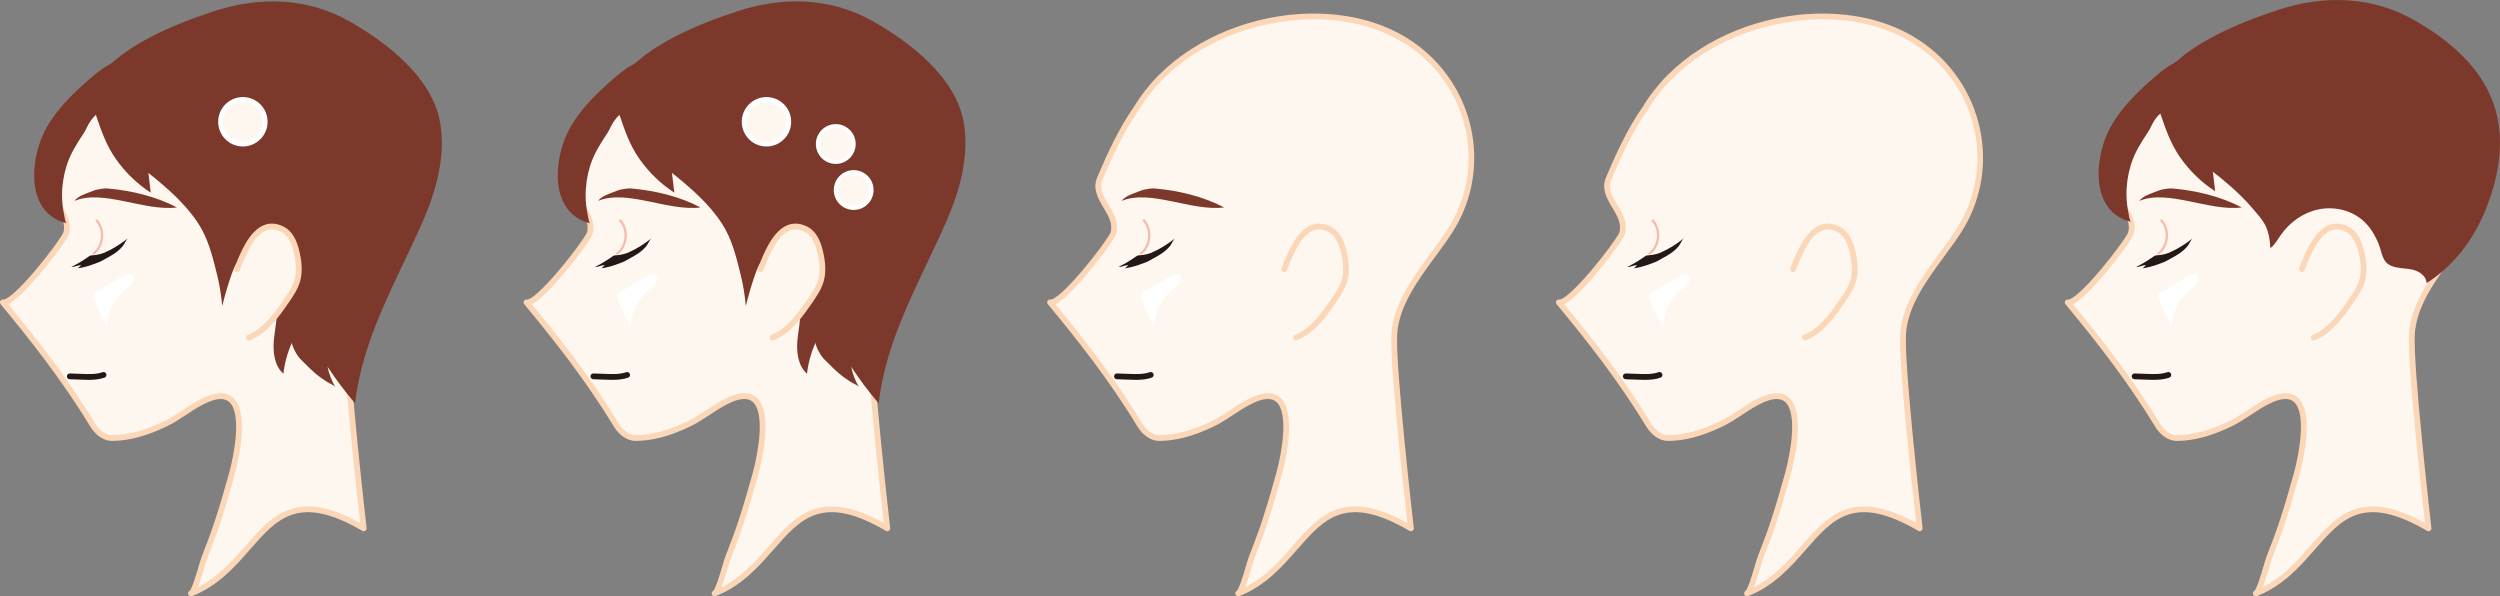 <?xml version="1.0" encoding="UTF-8"?>
<svg id="_レイヤー_2" data-name="レイヤー 2" xmlns="http://www.w3.org/2000/svg" viewBox="0 0 6893.65 1644.31">
  <rect x="0" y="0" width="6893.65" height="1644.31" fill="#808080" stroke="none"/>
  <defs>
    <style>
      .cls-1 {
        fill: #231815;
      }

      .cls-2 {
        fill: #fff;
      }

      .cls-3 {
        fill: #fef7ef;
      }

      .cls-4 {
        fill: #f6bbaa;
      }

      .cls-5 {
        fill: #fbd7b8;
      }

      .cls-6 {
        fill: #7d382c;
      }
    </style>
  </defs>
  <g id="_レイヤー_1-2" data-name="レイヤー 1">
    <g>
      <g>
        <g>
          <path class="cls-3" d="M4536.73,298.83c-40.98,57.71-73.05,128.05-100.74,193.06-23.54,55.27,54.69,95.71,36.57,152.75-13.61,30.22-143.74,196.96-173.97,189.18,89.9,108.37,174.38,217.1,246.95,337.02,11.85,19.58,31.25,37.22,54.14,37.01,51.42-.3,100.89-17.12,146.82-39.09,40.54-19.4,76.96-52.18,117.86-68.62,125.13-50.29,80.07,154.36,65.33,207.93-11.93,43.37-24.74,87.08-38.72,129.81-11.18,34.18-24.17,67.7-37.16,101.22-5.5,14.2-24.95,92.69-36.52,97.2,196.86-76.78,195.69-343.61,476.28-179.42,0,0-52.19-450.17-45.67-538.26,7.83-105.73,99.9-198.62,154.11-283.49,103.77-162.45,64.98-377.79-86.71-497.69-115.74-91.48-275.39-108.32-416.18-78.9-144.31,30.16-285.16,111.62-362.38,240.27Z"/>
          <path class="cls-5" d="M4817.27,1644.31c-3.2,0-6.22-1.93-7.45-5.09-1.52-3.89.22-8.25,3.9-10.07.97-.97,4.61-5.65,11.77-26.1,4.94-14.1,9.83-30.71,13.76-44.05,3.08-10.46,5.52-18.72,7.09-22.78,12.73-32.85,25.89-66.82,37.02-100.82,12.68-38.75,25.31-81.09,38.61-129.44,16.25-59.07,34.67-167.14.63-197.52-11.84-10.57-30.44-10.86-55.27-.88-21.55,8.66-41.62,21.89-62.87,35.89-17.5,11.53-35.59,23.46-54.52,32.52-56.29,26.93-104.02,39.6-150.22,39.88-.15,0-.3,0-.45,0-22.45,0-45.07-15.24-60.58-40.87-77.23-127.63-167.83-241.5-246.26-336.05-2.21-2.67-2.45-6.46-.6-9.38,1.86-2.93,5.39-4.32,8.74-3.46.06,0,7.14,1.11,31.34-20.82,15.02-13.61,33.8-33.52,54.32-57.57,37.38-43.81,72.17-91.69,78.84-105.92,7.49-24.34-5.31-45.85-18.84-68.62-15.34-25.79-31.2-52.47-17.61-84.39,28.42-66.75,60.38-136.48,101.39-194.31,37.67-62.67,90.97-116.3,158.42-159.43,61.73-39.47,134.01-68.61,209.02-84.29,74.26-15.52,150.49-17.58,220.43-5.95,78.17,13,146.25,42.07,202.34,86.4,75.07,59.34,125.53,143.78,142.07,237.77,16.61,94.34-2.42,190.41-53.58,270.49-13.93,21.81-30,43.69-47.02,66.85-49.26,67.05-100.19,136.39-105.86,212.93-6.39,86.33,45.12,532.25,45.64,536.75.35,3.01-1.03,5.96-3.57,7.61-2.54,1.66-5.79,1.74-8.41.21-174.98-102.39-234.39-34.47-309.6,51.52-41.16,47.06-87.82,100.4-159.73,128.45h0c-.95.37-1.94.55-2.9.55ZM4814.37,1628.87s0,0-.01,0c0,0,0,0,.01,0ZM4899.25,1084.27c13.48,0,24.84,4.08,33.99,12.25,48.09,42.91,11.89,185.53,4.14,213.68-13.37,48.6-26.07,91.18-38.83,130.17-11.26,34.41-24.5,68.58-37.31,101.63-1.33,3.44-3.8,11.82-6.66,21.52-7.51,25.5-13.16,43.23-17.92,55.44,55.78-27.94,94.06-71.7,131.21-114.17,37.92-43.36,73.75-84.31,123.76-100.76,52.59-17.3,113.93-5.2,192.17,38.13-9.28-81.49-49.8-444.56-43.91-524.1,2.7-36.43,15.3-74.51,38.53-116.42,20.25-36.54,45.74-71.24,70.39-104.79,16.85-22.94,32.77-44.62,46.43-65.99,101.63-159.1,65.12-368.52-84.93-487.12-103.62-81.9-252.91-110.09-409.59-77.34-156.36,32.68-286.54,118.9-357.16,236.56-.11.18-.22.35-.34.51-40.23,56.65-71.79,125.55-99.9,191.57-10.42,24.46,2.12,45.55,16.64,69.96,14.14,23.77,30.16,50.72,20.2,82.08-.09.29-.2.58-.33.86-7.66,16.99-45.19,67.71-81.96,110.75-21.07,24.67-40.41,45.09-55.92,59.06-11.59,10.44-21.03,17.37-28.86,21.08,76.84,92.98,164.24,203.88,239.28,327.89,12.58,20.79,30.1,33.16,46.92,33.16.1,0,.21,0,.31,0,43.78-.26,89.35-12.43,143.44-38.31,17.95-8.59,35.58-20.21,52.62-31.44,20.97-13.83,42.66-28.12,65.7-37.38,14.04-5.64,26.69-8.46,37.88-8.46ZM4536.73,298.83h0,0Z"/>
        </g>
        <path class="cls-4" d="M4548.92,702.16c-.96,0-1.91-.43-2.54-1.25-1.08-1.4-.81-3.41.59-4.48,12.23-9.38,20.13-24.53,21.67-41.55,1.54-17.02-3.52-33.33-13.87-44.75-1.19-1.31-1.09-3.33.22-4.52,1.31-1.19,3.33-1.09,4.52.22,11.55,12.74,17.2,30.83,15.5,49.62s-10.5,35.58-24.14,46.04c-.58.45-1.26.66-1.94.66Z"/>
        <path class="cls-1" d="M4529.81,711.15c-13.65,9.4-28,17.79-42.89,25.07.88-.43,2.8-.15,3.79-.25,1.58-.17,3.14-.41,4.7-.73,2.96-.6,5.71-1.62,8.57-2.55.86-.28,1.65-.34,2.54-.42,2.58-.21,5.14-1.34,7.6-2.11-2.28,3.8-5.35,7.13-8.96,9.7.41-.29,1.61-.25,2.12-.33.84-.13,1.67-.27,2.51-.41,1.6-.28,3.21-.57,4.8-.88,3.19-.63,6.37-1.33,9.54-2.11,6.32-1.55,12.57-3.4,18.72-5.54,7.19-2.5,14.45-5.17,21.52-7.95,6.31-2.47,12.19-6.66,18.25-9.74,7.99-4.07,15.81-8.64,23.27-13.61,8.33-5.55,15.92-12.23,22.49-19.79,5.25-6.05,9.44-18.17,15.28-22.82-13.91,11.07-28.62,21.23-44.25,29.73-3.74,2.04-7.54,3.98-11.39,5.81-2.21,1.05-4.67,1.85-6.7,3.21-1.32.89-2.74,1.41-4.24,1.97-6.82,2.55-13.91,4.39-21.11,5.49-3.31.5-6.65.85-9.99,1.04-2,.11-4.04.17-5.95.79-2.11.68-3.95,2.01-5.75,3.3-1.48,1.05-2.96,2.09-4.46,3.12Z"/>
        <path class="cls-1" d="M4535.46,1047.44c-6.41,0-12.69-.23-18.72-.45l-33.99-1.24c-4.41-.16-7.86-3.87-7.7-8.28.16-4.41,3.88-7.81,8.28-7.7l33.99,1.24c18.95.69,38.55,1.41,56.17-4.73,4.17-1.46,8.72.75,10.18,4.92,1.45,4.17-.75,8.72-4.92,10.18-14.12,4.92-29.01,6.06-43.29,6.06Z"/>
        <path class="cls-2" d="M4587.06,900.46c-2.25-3.53.9-16.04,1.53-20.05,1.09-6.89,2.75-13.7,4.93-20.32,4.37-13.27,10.84-25.84,19.09-37.11,8.44-11.52,18.63-20.95,30.06-29.42,9.99-7.41,18.16-16.07,16.1-29.41-2.81-18.17-27.69-3-36.09,1.78-22.09,12.56-43.7,26.41-65.4,39.62-2.56,1.56-7.49,3.58-8.87,6.43-1.56,3.22.94,7.85,1.96,10.97,2.56,7.78,5.39,15.47,8.49,23.05,6.21,15.16,13.49,29.87,21.79,43.99,2.07,3.53,4.21,7.02,6.41,10.48Z"/>
        <path class="cls-5" d="M4976.92,938.82c-3.16,0-6.15-1.88-7.41-4.99-1.66-4.09.31-8.75,4.4-10.41,44.33-18.01,74.75-62.1,99.19-97.53,11.96-17.34,24.33-35.26,29.86-55.37,5.32-19.35,4.8-41.26-1.68-71.04-6.88-31.61-18.27-51.16-34.83-59.78-14.87-7.73-28.34-9.17-41.17-4.39-35.23,13.12-57.86,70.15-71.39,104.22-.78,1.97-1.54,3.87-2.26,5.68-1.64,4.1-6.29,6.09-10.39,4.45-4.1-1.64-6.09-6.29-4.45-10.39.72-1.8,1.47-3.69,2.25-5.64,14.5-36.54,38.78-97.69,80.67-113.3,17.08-6.36,35.29-4.62,54.13,5.19,21.04,10.94,35.13,34.02,43.08,70.56,4.38,20.14,9.3,50.21,1.47,78.68-6.25,22.71-19.99,42.63-32.12,60.21-25.65,37.18-57.58,83.46-106.33,103.26-.99.4-2,.59-3.01.59Z"/>
      </g>
      <g>
        <g>
          <path class="cls-3" d="M3133.73,298.83c-40.98,57.71-73.05,128.05-100.74,193.06-23.54,55.27,54.69,95.71,36.57,152.75-13.61,30.22-143.74,196.96-173.97,189.18,89.9,108.37,174.38,217.1,246.95,337.02,11.85,19.58,31.25,37.22,54.14,37.01,51.42-.3,100.89-17.12,146.82-39.09,40.54-19.4,76.96-52.18,117.86-68.62,125.13-50.29,80.07,154.36,65.33,207.93-11.93,43.37-24.74,87.08-38.72,129.81-11.18,34.18-24.17,67.7-37.16,101.22-5.5,14.2-24.95,92.69-36.52,97.2,196.86-76.78,195.69-343.61,476.28-179.42,0,0-52.19-450.17-45.67-538.26,7.83-105.73,99.9-198.62,154.11-283.49,103.77-162.45,64.98-377.79-86.71-497.69-115.74-91.48-275.39-108.32-416.18-78.9-144.31,30.16-285.16,111.62-362.38,240.27Z"/>
          <path class="cls-5" d="M3414.27,1644.31c-3.2,0-6.22-1.93-7.45-5.09-1.52-3.89.22-8.25,3.9-10.07.97-.97,4.61-5.65,11.77-26.1,4.94-14.1,9.83-30.71,13.76-44.05,3.08-10.46,5.52-18.72,7.09-22.78,12.73-32.86,25.9-66.83,37.02-100.82,12.68-38.74,25.31-81.08,38.61-129.44,16.25-59.07,34.67-167.14.63-197.52-11.84-10.57-30.44-10.86-55.27-.88-21.55,8.66-41.62,21.89-62.86,35.89-17.5,11.53-35.59,23.46-54.52,32.52-56.29,26.93-104.02,39.6-150.22,39.88-22.63.17-45.41-15.07-61.02-40.87-77.23-127.63-167.83-241.5-246.26-336.05-2.21-2.67-2.45-6.46-.6-9.38,1.86-2.93,5.39-4.32,8.74-3.46.05.01,7.13,1.12,31.34-20.82,15.02-13.61,33.8-33.52,54.32-57.57,37.38-43.81,72.17-91.69,78.84-105.92,7.49-24.34-5.31-45.85-18.85-68.62-15.34-25.79-31.2-52.47-17.61-84.39,28.42-66.75,60.38-136.48,101.4-194.31,37.67-62.67,90.97-116.3,158.42-159.42,61.73-39.47,134.01-68.61,209.02-84.29,74.27-15.52,150.49-17.58,220.43-5.95,78.17,13,146.25,42.07,202.34,86.4,75.07,59.34,125.53,143.78,142.07,237.77,16.6,94.34-2.42,190.41-53.58,270.49-13.93,21.81-30,43.69-47.02,66.85-49.26,67.05-100.19,136.39-105.86,212.93-6.39,86.33,45.12,532.25,45.64,536.75.35,3.01-1.03,5.96-3.57,7.61-2.54,1.66-5.79,1.74-8.41.21-174.98-102.39-234.39-34.47-309.6,51.52-41.16,47.06-87.82,100.4-159.73,128.45-.95.37-1.94.55-2.9.55ZM3496.25,1084.27c13.48,0,24.84,4.08,33.99,12.25,48.09,42.91,11.89,185.53,4.14,213.68-13.37,48.61-26.07,91.19-38.83,130.17-11.25,34.4-24.5,68.57-37.31,101.63-1.33,3.44-3.8,11.82-6.66,21.52-7.51,25.5-13.16,43.23-17.92,55.44,55.78-27.94,94.06-71.7,131.21-114.17,37.92-43.36,73.75-84.31,123.76-100.76,52.59-17.3,113.93-5.2,192.17,38.13-9.28-81.49-49.8-444.56-43.9-524.1,2.7-36.43,15.3-74.51,38.53-116.42,20.25-36.54,45.74-71.24,70.39-104.79,16.85-22.94,32.77-44.62,46.43-65.99,101.63-159.1,65.12-368.52-84.93-487.12-103.62-81.9-252.91-110.09-409.59-77.34-156.36,32.68-286.54,118.9-357.16,236.56-.11.18-.22.35-.34.51-40.23,56.64-71.79,125.55-99.9,191.57-10.42,24.46,2.12,45.55,16.64,69.96,14.14,23.77,30.16,50.72,20.2,82.08-.09.29-.2.58-.33.86-7.65,16.99-45.19,67.71-81.96,110.75-21.07,24.67-40.41,45.09-55.92,59.06-11.59,10.44-21.03,17.37-28.86,21.08,76.84,92.98,164.24,203.88,239.28,327.89,12.58,20.79,30.1,33.16,46.92,33.16.1,0,.21,0,.31,0,43.78-.26,89.35-12.43,143.44-38.31,17.95-8.59,35.58-20.21,52.62-31.44,20.97-13.82,42.66-28.12,65.7-37.38,14.04-5.64,26.69-8.46,37.88-8.46ZM3133.73,298.83h0,0Z"/>
        </g>
        <path class="cls-4" d="M3145.92,702.16c-.96,0-1.91-.43-2.54-1.25-1.08-1.4-.81-3.41.59-4.48,12.23-9.38,20.13-24.53,21.66-41.55,1.54-17.02-3.52-33.33-13.87-44.75-1.19-1.31-1.09-3.33.22-4.52,1.31-1.19,3.33-1.09,4.52.22,11.55,12.74,17.2,30.83,15.5,49.62-1.7,18.79-10.5,35.58-24.14,46.04-.58.45-1.27.66-1.94.66Z"/>
        <path class="cls-1" d="M3126.81,711.15c-13.65,9.4-28,17.79-42.89,25.07.88-.43,2.8-.15,3.79-.25,1.58-.17,3.14-.41,4.7-.73,2.96-.6,5.71-1.62,8.57-2.55.86-.28,1.65-.34,2.54-.42,2.58-.21,5.14-1.34,7.6-2.11-2.28,3.8-5.35,7.13-8.96,9.7.41-.29,1.61-.25,2.12-.33.84-.13,1.67-.27,2.51-.41,1.6-.28,3.21-.57,4.8-.88,3.19-.63,6.37-1.33,9.54-2.11,6.32-1.55,12.57-3.4,18.72-5.54,7.19-2.5,14.45-5.17,21.52-7.95,6.31-2.47,12.19-6.66,18.25-9.74,7.99-4.07,15.81-8.64,23.27-13.61,8.33-5.55,15.92-12.23,22.49-19.79,5.25-6.05,9.44-18.17,15.28-22.82-13.91,11.07-28.62,21.23-44.25,29.73-3.74,2.04-7.54,3.98-11.39,5.81-2.21,1.05-4.67,1.85-6.7,3.21-1.32.89-2.74,1.41-4.24,1.97-6.82,2.55-13.91,4.39-21.11,5.49-3.31.5-6.65.85-9.99,1.04-2,.11-4.04.17-5.95.79-2.11.68-3.95,2.01-5.75,3.3-1.48,1.05-2.96,2.09-4.46,3.12Z"/>
        <path class="cls-1" d="M3132.46,1047.44c-6.41,0-12.69-.23-18.72-.45l-33.99-1.24c-4.41-.16-7.86-3.87-7.69-8.28.16-4.41,3.87-7.85,8.28-7.7l33.99,1.24c18.95.69,38.55,1.41,56.17-4.73,4.17-1.46,8.72.75,10.18,4.92,1.45,4.17-.75,8.72-4.92,10.18-14.12,4.92-29.01,6.06-43.29,6.06Z"/>
        <path class="cls-6" d="M3375.56,572c-89.97,11.47-204.08-51.19-282.84-17.87,10.04-12.64,25.73-18.03,40.29-23.57,7.95-3.02,15.53-6.52,23.94-8.14,8.58-1.66,19.11-3.48,27.85-2.69,65.84,5.97,131.86,21.54,190.76,52.27Z"/>
        <path class="cls-2" d="M3184.06,900.46c-2.25-3.53.9-16.04,1.53-20.05,1.09-6.89,2.75-13.7,4.93-20.32,4.37-13.27,10.84-25.84,19.09-37.11,8.44-11.52,18.63-20.95,30.06-29.42,9.99-7.41,18.16-16.07,16.1-29.41-2.81-18.17-27.69-3-36.09,1.78-22.09,12.56-43.7,26.41-65.4,39.62-2.56,1.56-7.49,3.58-8.87,6.43-1.56,3.22.94,7.85,1.96,10.97,2.56,7.78,5.39,15.47,8.49,23.05,6.21,15.16,13.49,29.87,21.79,43.99,2.07,3.53,4.21,7.02,6.41,10.48Z"/>
        <path class="cls-5" d="M3573.92,938.82c-3.16,0-6.15-1.88-7.41-4.99-1.66-4.09.31-8.75,4.4-10.41,44.33-18.01,74.75-62.1,99.19-97.53,11.96-17.34,24.33-35.26,29.86-55.37,5.32-19.35,4.8-41.26-1.68-71.04-6.88-31.61-18.27-51.16-34.83-59.78-14.87-7.73-28.33-9.17-41.17-4.39-35.23,13.12-57.86,70.15-71.39,104.22-.78,1.97-1.53,3.87-2.26,5.68-1.64,4.1-6.29,6.09-10.39,4.45-4.1-1.64-6.09-6.29-4.45-10.39.72-1.8,1.47-3.69,2.25-5.64,14.51-36.54,38.78-97.7,80.67-113.3,17.07-6.36,35.29-4.62,54.13,5.19,21.04,10.94,35.13,34.02,43.08,70.56,4.38,20.14,9.3,50.21,1.47,78.68-6.25,22.72-19.99,42.63-32.11,60.21-25.65,37.18-57.58,83.46-106.33,103.26-.98.4-2,.59-3.01.59Z"/>
      </g>
      <g>
        <g>
          <path class="cls-3" d="M5939.73,298.83c-40.98,57.71-73.05,128.05-100.74,193.06-23.54,55.27,54.69,95.71,36.57,152.75-13.61,30.22-143.74,196.96-173.97,189.18,89.9,108.37,174.38,217.1,246.95,337.02,11.85,19.58,31.25,37.22,54.14,37.01,51.42-.3,100.89-17.12,146.82-39.09,40.54-19.4,76.96-52.18,117.86-68.62,125.13-50.29,80.07,154.36,65.33,207.93-11.93,43.37-24.74,87.08-38.72,129.81-11.18,34.18-24.17,67.7-37.16,101.22-5.5,14.2-24.95,92.69-36.52,97.2,196.86-76.78,195.69-343.61,476.28-179.42,0,0-52.19-450.17-45.67-538.26,7.83-105.73,99.9-198.62,154.11-283.49,103.77-162.45,64.98-377.79-86.71-497.69-115.74-91.48-275.39-108.32-416.18-78.9-144.31,30.16-285.16,111.62-362.38,240.27Z"/>
          <path class="cls-5" d="M6220.28,1644.31c-3.2,0-6.22-1.93-7.45-5.09-1.52-3.89.22-8.25,3.9-10.07.97-.97,4.61-5.65,11.77-26.1,4.94-14.1,9.83-30.71,13.76-44.05,3.08-10.46,5.52-18.72,7.09-22.78,12.73-32.85,25.89-66.82,37.02-100.82,12.68-38.75,25.31-81.09,38.61-129.44,16.25-59.07,34.67-167.14.63-197.52-11.84-10.57-30.44-10.86-55.27-.88-21.55,8.66-41.62,21.89-62.86,35.89-17.5,11.53-35.59,23.46-54.52,32.52-56.29,26.93-104.02,39.6-150.22,39.88-.15,0-.3,0-.45,0-22.45,0-45.07-15.24-60.57-40.87-77.23-127.63-167.83-241.5-246.26-336.05-2.21-2.67-2.45-6.46-.6-9.38,1.86-2.93,5.39-4.32,8.74-3.46.06.01,7.14,1.11,31.34-20.82,15.02-13.61,33.8-33.52,54.32-57.57,37.38-43.81,72.17-91.69,78.84-105.92,7.49-24.34-5.31-45.85-18.85-68.62-15.34-25.79-31.2-52.47-17.61-84.39,28.42-66.75,60.38-136.48,101.4-194.31,37.67-62.66,90.97-116.3,158.42-159.42,61.73-39.47,134.01-68.61,209.02-84.29,74.26-15.52,150.49-17.58,220.43-5.95,78.17,13,146.25,42.07,202.34,86.4,75.07,59.34,125.53,143.78,142.07,237.77,16.61,94.34-2.42,190.41-53.58,270.49-13.93,21.81-30,43.69-47.02,66.85-49.26,67.05-100.19,136.39-105.86,212.93-6.39,86.32,45.12,532.25,45.64,536.74.35,3.01-1.03,5.96-3.57,7.61-2.54,1.66-5.79,1.74-8.41.21-174.98-102.39-234.39-34.47-309.6,51.52-41.15,47.05-87.79,100.38-159.69,128.43-.01,0-.03.01-.04.02h0c-.95.37-1.94.55-2.9.55ZM6216.56,1629.3s0,0,0,0c0,0,0,0,0,0ZM6217.37,1628.87s0,0-.01,0c0,0,0,0,.01,0ZM6302.25,1084.27c13.48,0,24.84,4.08,33.99,12.25,48.09,42.91,11.89,185.53,4.14,213.68-13.37,48.6-26.07,91.18-38.83,130.17-11.26,34.41-24.5,68.58-37.31,101.63-1.33,3.44-3.8,11.82-6.66,21.52-7.51,25.5-13.16,43.23-17.92,55.44,55.78-27.94,94.06-71.7,131.21-114.17,37.92-43.36,73.75-84.31,123.76-100.76,52.59-17.3,113.93-5.2,192.17,38.13-9.28-81.49-49.79-444.56-43.9-524.1,2.7-36.43,15.3-74.51,38.53-116.42,20.25-36.54,45.74-71.24,70.39-104.79,16.85-22.94,32.78-44.62,46.43-65.99,101.63-159.1,65.12-368.52-84.93-487.12-103.62-81.9-252.9-110.09-409.59-77.34-156.36,32.68-286.54,118.9-357.16,236.56-.11.18-.22.35-.34.52-40.22,56.64-71.79,125.54-99.9,191.57-10.42,24.46,2.12,45.55,16.64,69.96,14.14,23.77,30.16,50.72,20.2,82.08-.09.29-.2.58-.33.86-7.66,16.99-45.19,67.71-81.96,110.75-21.07,24.67-40.41,45.09-55.92,59.06-11.59,10.44-21.03,17.37-28.86,21.08,76.84,92.98,164.24,203.88,239.28,327.89,12.58,20.79,30.1,33.16,46.92,33.16.1,0,.21,0,.31,0,43.78-.26,89.35-12.43,143.44-38.31,17.95-8.59,35.58-20.21,52.62-31.44,20.97-13.82,42.66-28.12,65.7-37.38,14.04-5.64,26.69-8.46,37.88-8.46ZM5939.73,298.83h0,0Z"/>
        </g>
        <path class="cls-4" d="M5951.92,702.16c-.96,0-1.91-.43-2.54-1.25-1.08-1.4-.81-3.41.59-4.48,12.23-9.38,20.13-24.53,21.67-41.55,1.54-17.02-3.52-33.33-13.87-44.75-1.19-1.31-1.09-3.33.22-4.52,1.31-1.19,3.33-1.09,4.52.22,11.55,12.74,17.2,30.83,15.5,49.62-1.7,18.79-10.5,35.58-24.14,46.05-.58.44-1.26.66-1.94.66Z"/>
        <path class="cls-1" d="M5932.81,711.15c-13.65,9.4-28,17.79-42.89,25.07.88-.43,2.8-.15,3.79-.25,1.58-.17,3.14-.41,4.7-.73,2.96-.6,5.71-1.62,8.57-2.55.86-.28,1.65-.34,2.54-.42,2.58-.21,5.14-1.34,7.6-2.11-2.28,3.8-5.35,7.13-8.96,9.7.41-.29,1.61-.25,2.12-.33.84-.13,1.67-.27,2.51-.41,1.6-.28,3.21-.57,4.8-.88,3.19-.63,6.37-1.33,9.54-2.11,6.32-1.55,12.57-3.4,18.72-5.54,7.19-2.5,14.45-5.17,21.52-7.95,6.31-2.47,12.19-6.66,18.25-9.74,7.99-4.07,15.81-8.64,23.27-13.61,8.33-5.55,15.92-12.23,22.49-19.79,5.25-6.05,9.44-18.17,15.28-22.82-13.91,11.07-28.62,21.23-44.25,29.73-3.74,2.04-7.54,3.98-11.39,5.81-2.21,1.05-4.67,1.85-6.7,3.21-1.32.89-2.74,1.41-4.24,1.97-6.82,2.55-13.91,4.39-21.11,5.49-3.31.5-6.65.85-10,1.04-2,.11-4.04.17-5.95.79-2.11.68-3.95,2.01-5.75,3.3-1.48,1.05-2.96,2.09-4.46,3.12Z"/>
        <path class="cls-1" d="M5938.46,1047.44c-6.41,0-12.69-.23-18.72-.45l-33.99-1.24c-4.41-.16-7.86-3.87-7.7-8.28s3.88-7.87,8.28-7.7l33.99,1.24c18.95.69,38.55,1.41,56.17-4.73,4.17-1.45,8.72.75,10.18,4.92,1.45,4.17-.75,8.72-4.92,10.18-14.12,4.92-29.01,6.06-43.29,6.06Z"/>
        <path class="cls-6" d="M6181.57,572c-89.97,11.47-204.08-51.19-282.84-17.87,10.04-12.64,25.73-18.03,40.29-23.57,7.95-3.02,15.53-6.52,23.94-8.14,8.58-1.66,19.11-3.48,27.85-2.69,65.84,5.97,131.86,21.54,190.76,52.27Z"/>
        <path class="cls-2" d="M5990.06,900.46c-2.25-3.53.9-16.04,1.53-20.05,1.09-6.89,2.75-13.7,4.93-20.32,4.37-13.27,10.84-25.84,19.09-37.11,8.44-11.52,18.63-20.95,30.06-29.42,9.99-7.41,18.16-16.07,16.1-29.41-2.81-18.17-27.69-3-36.09,1.78-22.09,12.56-43.7,26.41-65.4,39.62-2.56,1.56-7.49,3.58-8.87,6.43-1.56,3.22.94,7.85,1.96,10.97,2.56,7.78,5.39,15.47,8.49,23.05,6.21,15.16,13.49,29.87,21.79,43.99,2.07,3.53,4.21,7.02,6.41,10.48Z"/>
        <path class="cls-5" d="M6379.92,938.82c-3.16,0-6.15-1.88-7.41-4.99-1.66-4.09.31-8.75,4.4-10.41,44.32-18.01,74.75-62.1,99.19-97.54,11.96-17.34,24.33-35.26,29.86-55.37,5.32-19.35,4.8-41.26-1.68-71.04-6.88-31.61-18.27-51.16-34.83-59.77-14.87-7.73-28.33-9.17-41.17-4.39-35.23,13.12-57.87,70.15-71.39,104.22-.78,1.97-1.53,3.86-2.26,5.68-1.64,4.1-6.29,6.09-10.39,4.45-4.1-1.64-6.09-6.29-4.45-10.39.72-1.8,1.47-3.69,2.25-5.64,14.51-36.54,38.78-97.7,80.67-113.3,17.08-6.36,35.29-4.62,54.13,5.19,21.04,10.94,35.13,34.02,43.08,70.56,4.38,20.14,9.3,50.2,1.47,78.68-6.25,22.72-19.99,42.63-32.12,60.21-25.65,37.18-57.58,83.46-106.33,103.27-.99.4-2,.59-3.01.59Z"/>
        <path class="cls-6" d="M6604.51,736.55c15.55,3.8,32.14,3.45,47.87,7.02,18.84,4.28,38.52,17.82,38.72,37.14,76.29-48.12,132.74-124.3,165.33-208.41,90.98-234.82,11.67-396.81-199.44-516.84-117.19-66.63-249.01-69.68-375.62-27.99-58.36,19.22-116.42,41.35-171.07,69.56-28.61,14.77-56.31,31.4-82.22,50.54-12.43,9.18-23.59,21.28-37.28,28.62-22.01,11.81-40.15,28.04-59.01,44.57-41.49,36.36-80.94,76.21-109.06,124.07-47.71,81.18-63.76,238.14,53.21,266.89-3.25-.8-6.99-25.83-7.67-29.35-2.9-14.86-4.4-29.99-4.58-45.13-.34-27.82,3.8-55.68,11.91-82.28,10.39-34.07,28.19-61.76,47.56-91.06,3.54-5.35,6.34-10.89,9.1-16.67,6.2-13.02,13.96-24.47,24.61-34.37,14.92,43.28,28.32,83.5,55.11,121.58,25.82,36.71,58.56,68.61,96.28,92.98-2.18-18.2-4.36-36.4-6.54-54.6.21,1.72,18.88,15.34,18.92,15.37,9.58,7.89,19.08,15.89,28.4,24.09,21.51,18.92,42.21,38.88,60.77,60.73,11.51,13.55,25.45,28.42,34.35,43.94,11.12,19.38,15.37,45.39,16.06,67.39,12.34-9.13,19.86-23.17,28.59-35.8,24.34-35.18,61.51-61.91,103.34-70.89,41.83-8.98,87.89.72,120.78,28.08,21.9,18.22,36.52,42.81,46.8,69.07,9,23.01,8.77,48.67,35.67,58.95,2.99,1.14,6.03,2.06,9.11,2.81Z"/>
      </g>
      <g>
        <g>
          <path class="cls-3" d="M1689.93,298.83c-40.98,57.71-73.05,128.05-100.74,193.06-23.53,55.27,54.69,95.71,36.57,152.75-13.61,30.22-143.74,196.96-173.97,189.18,89.9,108.37,174.38,217.1,246.95,337.02,11.85,19.58,31.25,37.22,54.14,37.01,51.42-.3,100.89-17.12,146.82-39.09,40.54-19.4,76.96-52.18,117.86-68.62,125.13-50.29,80.07,154.36,65.33,207.93-11.93,43.37-24.74,87.08-38.72,129.81-11.18,34.18-24.17,67.7-37.16,101.22-5.5,14.2-24.95,92.69-36.52,97.2,196.86-76.78,195.69-343.61,476.28-179.42,0,0-52.19-450.17-45.67-538.26,7.83-105.73,99.9-198.62,154.11-283.49,103.77-162.45,64.98-377.79-86.71-497.69-115.74-91.48-275.39-108.32-416.18-78.9-144.31,30.16-285.16,111.62-362.38,240.27Z"/>
          <path class="cls-5" d="M1970.48,1644.31c-3.2,0-6.22-1.93-7.45-5.09-1.52-3.89.22-8.25,3.9-10.07.97-.97,4.61-5.65,11.77-26.1,4.94-14.1,9.83-30.71,13.76-44.05,3.08-10.46,5.52-18.72,7.09-22.78,12.73-32.86,25.9-66.83,37.02-100.82,12.67-38.72,25.3-81.06,38.61-129.44,16.25-59.07,34.67-167.14.63-197.52-11.84-10.57-30.44-10.86-55.27-.88-21.55,8.66-41.62,21.89-62.87,35.89-17.5,11.53-35.59,23.46-54.52,32.52-56.29,26.93-104.02,39.6-150.22,39.88-22.59.2-45.41-15.07-61.02-40.87-77.23-127.63-167.82-241.5-246.26-336.05-2.21-2.67-2.45-6.46-.6-9.38,1.86-2.93,5.39-4.33,8.74-3.46.05,0,7.13,1.12,31.34-20.82,15.02-13.61,33.8-33.52,54.32-57.57,37.38-43.81,72.17-91.69,78.84-105.92,7.49-24.34-5.31-45.85-18.85-68.62-15.34-25.79-31.2-52.47-17.6-84.39,28.42-66.75,60.38-136.48,101.4-194.31,37.67-62.67,90.97-116.3,158.42-159.42,61.73-39.47,134.01-68.61,209.02-84.29,74.27-15.52,150.49-17.58,220.43-5.95,78.17,13,146.25,42.07,202.34,86.4,75.07,59.34,125.53,143.78,142.07,237.77,16.61,94.34-2.42,190.41-53.58,270.49-13.93,21.81-30,43.69-47.02,66.85-49.26,67.05-100.19,136.39-105.86,212.93-6.39,86.32,45.12,532.25,45.64,536.75.35,3.01-1.03,5.96-3.57,7.61-2.54,1.66-5.79,1.74-8.41.21-174.98-102.39-234.39-34.47-309.6,51.52-41.16,47.06-87.82,100.4-159.73,128.45-.95.37-1.94.55-2.9.55ZM2052.45,1084.27c13.48,0,24.84,4.08,33.99,12.25,48.09,42.91,11.89,185.53,4.14,213.68-13.38,48.63-26.08,91.21-38.83,130.17-11.25,34.39-24.5,68.57-37.3,101.63-1.33,3.44-3.8,11.82-6.66,21.52-7.51,25.5-13.16,43.23-17.92,55.44,55.78-27.94,94.06-71.7,131.21-114.17,37.92-43.36,73.75-84.31,123.76-100.76,52.58-17.3,113.93-5.2,192.17,38.13-9.28-81.49-49.8-444.56-43.91-524.1,2.7-36.43,15.3-74.52,38.53-116.43,20.25-36.54,45.74-71.24,70.39-104.79,16.85-22.94,32.77-44.61,46.43-65.99,101.63-159.1,65.12-368.52-84.93-487.12-103.62-81.9-252.91-110.09-409.59-77.34-156.36,32.68-286.54,118.9-357.16,236.56-.11.18-.22.35-.34.52-40.23,56.64-71.79,125.54-99.9,191.57-10.42,24.46,2.12,45.54,16.64,69.96,14.14,23.77,30.16,50.72,20.2,82.08-.09.29-.2.58-.33.86-7.65,16.99-45.19,67.71-81.96,110.75-21.07,24.67-40.41,45.09-55.92,59.06-11.59,10.44-21.03,17.37-28.86,21.08,76.84,92.98,164.24,203.89,239.28,327.89,12.66,20.91,30.36,33.3,47.23,33.16,43.78-.26,89.35-12.43,143.44-38.31,17.95-8.59,35.58-20.21,52.62-31.44,20.97-13.82,42.66-28.12,65.7-37.38,14.04-5.64,26.69-8.46,37.88-8.46ZM1689.93,298.83h0,0Z"/>
        </g>
        <path class="cls-4" d="M1702.13,702.16c-.96,0-1.91-.43-2.54-1.25-1.07-1.4-.81-3.41.59-4.48,12.23-9.38,20.13-24.53,21.66-41.55,1.54-17.02-3.52-33.33-13.87-44.75-1.19-1.31-1.09-3.33.22-4.52,1.31-1.19,3.33-1.09,4.52.22,11.55,12.74,17.2,30.83,15.5,49.62-1.7,18.79-10.5,35.58-24.14,46.05-.58.44-1.26.66-1.94.66Z"/>
        <path class="cls-1" d="M1683.01,711.15c-13.65,9.4-28,17.79-42.89,25.07.88-.43,2.8-.15,3.79-.25,1.58-.17,3.14-.41,4.7-.73,2.96-.6,5.71-1.62,8.57-2.55.86-.28,1.65-.34,2.54-.42,2.58-.21,5.14-1.34,7.6-2.11-2.28,3.8-5.35,7.13-8.96,9.7.41-.29,1.61-.25,2.12-.33.84-.13,1.67-.27,2.51-.41,1.6-.28,3.21-.57,4.8-.88,3.19-.63,6.37-1.33,9.54-2.11,6.32-1.55,12.57-3.4,18.72-5.54,7.19-2.5,14.45-5.17,21.52-7.95,6.31-2.47,12.19-6.66,18.25-9.74,7.99-4.07,15.81-8.64,23.27-13.61,8.33-5.55,15.92-12.23,22.49-19.79,5.25-6.05,9.44-18.17,15.28-22.82-13.91,11.07-28.62,21.23-44.25,29.73-3.74,2.04-7.54,3.98-11.39,5.81-2.21,1.05-4.67,1.85-6.7,3.21-1.32.89-2.74,1.41-4.24,1.97-6.82,2.55-13.91,4.39-21.11,5.49-3.31.5-6.65.85-10,1.04-2,.11-4.04.17-5.95.79-2.11.68-3.95,2.01-5.75,3.3-1.48,1.05-2.96,2.09-4.46,3.12Z"/>
        <path class="cls-1" d="M1688.66,1047.44c-6.41,0-12.69-.23-18.72-.45l-33.99-1.24c-4.41-.16-7.86-3.87-7.69-8.28.16-4.41,3.88-7.87,8.28-7.69l33.99,1.24c18.95.69,38.55,1.41,56.17-4.73,4.17-1.45,8.72.75,10.18,4.92,1.45,4.17-.75,8.72-4.92,10.18-14.12,4.92-29.01,6.06-43.29,6.06Z"/>
        <path class="cls-6" d="M2201.36,916.89c-.9,6.57-1.73,13.15-2.36,19.76-3.17,33.6,1.06,71.41,26.21,93.92,3.45-29.95,11.64-59.34,24.15-86.76-2.43,5.33,6.35,21.44,8.81,26.19,4.75,9.18,11.04,17.58,18.55,24.68,15.24,14.41,28.75,29.73,45.84,42.46,7.63,5.69,15.49,11.04,23.47,16.22,5.28,3.43,19.42,8.81,22.51,14.05-10.23-17.34-17.53-36.4-21.5-56.13,23.11,35.3,48.5,69.11,75.97,101.13,19.62-178.92,114.49-338.28,185.84-500.03,37.78-85.64,65.87-185.58,47.56-279.51-23.63-121.24-146.33-215.62-248.23-273.56-117.19-66.63-249.01-69.68-375.62-27.99-58.36,19.22-116.42,41.35-171.07,69.56-28.61,14.77-56.31,31.4-82.22,50.54-12.43,9.18-23.59,21.28-37.28,28.62-22.01,11.81-40.15,28.04-59.01,44.57-41.49,36.36-80.94,76.21-109.06,124.07-47.71,81.18-63.76,238.14,53.21,266.89-3.25-.8-6.99-25.83-7.67-29.35-2.9-14.86-4.4-29.99-4.58-45.13-.34-27.82,3.8-55.68,11.91-82.28,10.39-34.07,28.19-61.76,47.56-91.06,3.54-5.35,6.35-10.89,9.1-16.67,6.2-13.02,13.96-24.47,24.61-34.37,14.92,43.28,28.32,83.5,55.11,121.58,25.82,36.71,58.56,68.61,96.28,92.98-2.18-18.2-4.36-36.4-6.54-54.6,50.89,40.9,101.26,84.13,137.09,138.71,28.02,42.67,39.75,91.55,51.92,140.34,7.22,28.94,12.11,58.47,14.57,88.2,5.85-23.23,17.69-68.61,32.29-104.06,12.5-30.34,21.52-14.28,41.76-41.59,25.79-34.8,62.66-56.17,87.94-16.8,20.03,31.21,22.23,79.02,10.46,113.54-4.91,14.4-11.41,28.18-16.33,42.54-4.49,13.09-5.09,26.57-6.29,40.25-1.15,13.09-3.18,26.08-4.96,39.1Z"/>
        <path class="cls-3" d="M2097.41,741.14c3.54-8.85,6.53-17.91,8.95-27.13.94-3.57,1.22-7.06,1.88-10.62,1.62-8.72,7.9-16.77,12.51-24.16,8.02-12.87,17.33-25.1,29.05-34.83,20.29-16.86,50.13-25.06,73.54-12.89,23.21,12.08,33.39,39.6,38.95,65.17,5.36,24.63,8.26,50.55,1.57,74.86-5.83,21.18-18.51,39.71-30.99,57.79-27.61,40.01-57.72,82.1-102.76,100.4l-32.71-188.58Z"/>
        <path class="cls-6" d="M1931.77,572c-89.97,11.47-204.08-51.19-282.84-17.87,10.04-12.64,25.73-18.03,40.29-23.57,7.95-3.02,15.53-6.52,23.94-8.14,8.58-1.66,19.11-3.48,27.85-2.69,65.84,5.97,131.86,21.54,190.76,52.27Z"/>
        <path class="cls-2" d="M1740.26,900.46c-2.25-3.53.9-16.04,1.53-20.05,1.09-6.89,2.75-13.7,4.93-20.32,4.37-13.27,10.84-25.84,19.09-37.11,8.44-11.52,18.63-20.95,30.06-29.42,9.99-7.41,18.16-16.07,16.1-29.41-2.81-18.17-27.69-3-36.09,1.78-22.09,12.56-43.7,26.41-65.4,39.62-2.56,1.56-7.49,3.58-8.87,6.43-1.56,3.22.94,7.85,1.96,10.97,2.56,7.78,5.39,15.47,8.49,23.05,6.21,15.16,13.49,29.87,21.79,43.99,2.07,3.53,4.21,7.02,6.41,10.48Z"/>
        <g>
          <circle class="cls-3" cx="2113.52" cy="335.78" r="61.33" transform="translate(381.6 1592.83) rotate(-45)"/>
          <path class="cls-2" d="M2113.52,403.93c-37.58,0-68.15-30.57-68.15-68.15s30.57-68.15,68.15-68.15,68.15,30.57,68.15,68.15-30.57,68.15-68.15,68.15ZM2113.52,281.27c-30.06,0-54.51,24.45-54.51,54.51s24.45,54.51,54.51,54.51,54.51-24.45,54.51-54.51-24.45-54.51-54.51-54.51Z"/>
        </g>
        <g>
          <circle class="cls-3" cx="2354" cy="524.02" r="49.4" transform="translate(1459.68 2763.69) rotate(-80.78)"/>
          <path class="cls-2" d="M2354,578.91c-30.27,0-54.89-24.62-54.89-54.89s24.62-54.89,54.89-54.89,54.89,24.62,54.89,54.89-24.62,54.89-54.89,54.89ZM2354,480.12c-24.21,0-43.9,19.69-43.9,43.9s19.7,43.9,43.9,43.9,43.9-19.7,43.9-43.9-19.7-43.9-43.9-43.9Z"/>
        </g>
        <g>
          <circle class="cls-3" cx="2304.61" cy="397.11" r="49.4" transform="translate(394.2 1745.91) rotate(-45)"/>
          <path class="cls-2" d="M2304.61,452c-30.27,0-54.89-24.62-54.89-54.89s24.62-54.89,54.89-54.89,54.89,24.62,54.89,54.89-24.62,54.89-54.89,54.89ZM2304.61,353.21c-24.21,0-43.9,19.69-43.9,43.9s19.7,43.9,43.9,43.9,43.9-19.69,43.9-43.9-19.7-43.9-43.9-43.9Z"/>
        </g>
        <path class="cls-5" d="M2130.12,938.82c-3.16,0-6.15-1.88-7.41-4.99-1.66-4.09.31-8.75,4.4-10.41,44.33-18.01,74.75-62.1,99.19-97.53,11.96-17.34,24.33-35.26,29.86-55.37,5.32-19.34,4.8-41.25-1.68-71.04-6.88-31.6-18.27-51.16-34.83-59.77-14.87-7.73-28.34-9.17-41.17-4.39-35.23,13.12-57.86,70.15-71.39,104.22-.78,1.97-1.53,3.87-2.26,5.68-1.64,4.1-6.29,6.09-10.39,4.45-4.1-1.64-6.09-6.29-4.45-10.39.72-1.8,1.47-3.69,2.25-5.64,14.5-36.54,38.78-97.7,80.67-113.3,17.08-6.36,35.29-4.62,54.13,5.19,21.04,10.95,35.13,34.02,43.08,70.56,4.38,20.14,9.3,50.21,1.47,78.68-6.25,22.72-19.99,42.63-32.12,60.21-25.65,37.18-57.58,83.46-106.33,103.27-.99.4-2,.59-3.01.59Z"/>
      </g>
      <g>
        <g>
          <path class="cls-3" d="M246.13,298.83c-40.98,57.71-73.05,128.05-100.74,193.06-23.54,55.27,54.69,95.71,36.57,152.75-13.61,30.22-143.74,196.96-173.97,189.18,89.9,108.37,174.38,217.1,246.95,337.02,11.85,19.58,31.25,37.22,54.14,37.01,51.42-.3,100.89-17.12,146.82-39.09,40.54-19.4,76.96-52.18,117.86-68.62,125.13-50.29,80.07,154.36,65.33,207.93-11.93,43.37-24.74,87.08-38.72,129.81-11.18,34.18-24.17,67.7-37.16,101.22-5.5,14.2-24.95,92.69-36.52,97.2,196.86-76.78,195.69-343.61,476.28-179.42,0,0-52.19-450.17-45.67-538.26,7.83-105.73,99.9-198.62,154.11-283.49,103.77-162.45,64.98-377.79-86.71-497.69-115.74-91.48-275.39-108.32-416.18-78.9-144.31,30.16-285.16,111.62-362.37,240.27Z"/>
          <path class="cls-5" d="M526.68,1644.31c-3.2,0-6.22-1.93-7.45-5.09-1.52-3.89.22-8.25,3.9-10.07.97-.97,4.61-5.65,11.77-26.1,4.94-14.1,9.83-30.71,13.76-44.05,3.08-10.46,5.52-18.72,7.09-22.78,12.73-32.85,25.89-66.82,37.02-100.82,12.68-38.75,25.31-81.09,38.61-129.44,16.25-59.07,34.67-167.14.63-197.52-11.84-10.57-30.44-10.86-55.27-.88-21.55,8.66-41.62,21.89-62.87,35.89-17.5,11.53-35.59,23.46-54.52,32.52-56.29,26.93-104.02,39.6-150.22,39.88-22.6.2-45.41-15.07-61.02-40.87-77.23-127.63-167.83-241.5-246.26-336.05-2.21-2.67-2.45-6.46-.6-9.38,1.86-2.93,5.39-4.33,8.74-3.46.05,0,7.13,1.12,31.34-20.82,15.02-13.61,33.8-33.52,54.32-57.57,37.38-43.81,72.17-91.69,78.84-105.92,7.49-24.34-5.31-45.86-18.84-68.62-15.34-25.79-31.2-52.47-17.6-84.39,28.42-66.75,60.38-136.48,101.4-194.31,37.67-62.67,90.97-116.3,158.42-159.42,61.73-39.47,134.01-68.61,209.02-84.29,74.27-15.52,150.49-17.58,220.43-5.95,78.17,13,146.25,42.07,202.34,86.4,75.07,59.34,125.53,143.78,142.07,237.77,16.61,94.34-2.42,190.41-53.58,270.49-13.93,21.81-30,43.69-47.02,66.85-49.26,67.05-100.19,136.39-105.86,212.93-6.39,86.32,45.12,532.25,45.64,536.75.35,3.01-1.03,5.96-3.57,7.61-2.54,1.66-5.79,1.74-8.41.21-174.98-102.39-234.39-34.47-309.6,51.52-41.16,47.06-87.82,100.4-159.73,128.45-.95.37-1.94.55-2.9.55ZM608.65,1084.27c13.48,0,24.84,4.08,33.99,12.25,48.09,42.91,11.89,185.53,4.14,213.68-13.37,48.6-26.07,91.18-38.83,130.17-11.26,34.41-24.5,68.58-37.31,101.63-1.33,3.44-3.8,11.82-6.66,21.52-7.51,25.5-13.16,43.23-17.92,55.44,55.78-27.94,94.06-71.7,131.21-114.17,37.92-43.36,73.75-84.31,123.76-100.76,52.59-17.3,113.93-5.2,192.17,38.13-9.28-81.49-49.8-444.56-43.9-524.1,2.7-36.43,15.3-74.51,38.53-116.42,20.25-36.54,45.74-71.24,70.39-104.79,16.86-22.94,32.77-44.62,46.43-65.99,101.63-159.1,65.12-368.52-84.93-487.12-103.62-81.9-252.9-110.09-409.59-77.34-156.36,32.68-286.54,118.9-357.16,236.56-.11.18-.22.35-.34.52-40.23,56.64-71.79,125.54-99.9,191.57-10.42,24.46,2.12,45.54,16.64,69.96,14.14,23.77,30.16,50.72,20.2,82.08-.09.29-.2.58-.33.86-7.65,16.99-45.19,67.71-81.96,110.75-21.07,24.67-40.41,45.09-55.92,59.06-11.59,10.44-21.03,17.37-28.86,21.08,76.84,92.98,164.24,203.88,239.28,327.89,12.66,20.91,30.34,33.3,47.23,33.16,43.78-.26,89.35-12.43,143.44-38.31,17.95-8.59,35.58-20.21,52.62-31.44,20.97-13.82,42.66-28.12,65.7-37.38,14.04-5.64,26.69-8.46,37.88-8.46ZM246.13,298.83h0,0Z"/>
        </g>
        <path class="cls-4" d="M258.33,702.16c-.96,0-1.91-.43-2.54-1.25-1.07-1.4-.81-3.41.59-4.48,12.23-9.38,20.13-24.53,21.66-41.55,1.54-17.02-3.52-33.33-13.87-44.75-1.19-1.31-1.09-3.33.22-4.52,1.31-1.19,3.33-1.09,4.52.22,11.55,12.74,17.2,30.83,15.5,49.62-1.7,18.79-10.5,35.58-24.14,46.05-.58.44-1.26.66-1.94.66Z"/>
        <path class="cls-1" d="M239.21,711.15c-13.65,9.4-28,17.79-42.89,25.07.88-.43,2.8-.15,3.79-.25,1.58-.17,3.14-.41,4.7-.73,2.96-.6,5.71-1.62,8.57-2.55.86-.28,1.65-.34,2.54-.42,2.58-.21,5.14-1.34,7.6-2.11-2.28,3.8-5.35,7.13-8.96,9.7.41-.29,1.61-.25,2.12-.33.84-.13,1.67-.27,2.51-.41,1.6-.28,3.21-.57,4.8-.88,3.19-.63,6.37-1.33,9.54-2.11,6.32-1.55,12.57-3.4,18.72-5.54,7.19-2.5,14.45-5.17,21.52-7.95,6.31-2.47,12.19-6.66,18.25-9.74,7.99-4.07,15.81-8.64,23.27-13.61,8.33-5.55,15.92-12.23,22.49-19.79,5.25-6.05,9.44-18.17,15.28-22.82-13.91,11.07-28.62,21.23-44.25,29.73-3.74,2.04-7.54,3.98-11.39,5.81-2.21,1.05-4.67,1.85-6.7,3.21-1.32.89-2.74,1.41-4.24,1.97-6.82,2.55-13.91,4.39-21.11,5.49-3.31.5-6.65.85-10,1.04-2,.11-4.04.17-5.95.79-2.11.68-3.95,2.01-5.75,3.3-1.48,1.05-2.96,2.09-4.46,3.12Z"/>
        <path class="cls-1" d="M244.86,1047.44c-6.41,0-12.69-.23-18.72-.45l-33.99-1.24c-4.41-.16-7.86-3.87-7.69-8.28.16-4.41,3.87-7.87,8.28-7.69l33.99,1.24c18.95.69,38.55,1.41,56.17-4.73,4.17-1.45,8.72.75,10.18,4.92,1.45,4.17-.75,8.72-4.92,10.18-14.12,4.92-29.01,6.06-43.29,6.06Z"/>
        <path class="cls-6" d="M757.56,916.89c-.9,6.57-1.73,13.15-2.36,19.76-3.17,33.6,1.06,71.41,26.21,93.92,3.45-29.95,11.64-59.34,24.15-86.76-2.43,5.33,6.35,21.44,8.81,26.19,4.75,9.18,11.04,17.58,18.55,24.68,15.24,14.41,28.75,29.73,45.84,42.46,7.63,5.69,15.49,11.04,23.47,16.22,5.28,3.43,19.42,8.81,22.51,14.05-10.23-17.34-17.53-36.4-21.5-56.13,23.11,35.3,48.5,69.11,75.97,101.13,19.62-178.92,114.49-338.28,185.84-500.03,37.78-85.64,65.87-185.58,47.56-279.51-23.63-121.24-146.33-215.62-248.23-273.56C847.2-7.32,715.38-10.36,588.78,31.33c-58.36,19.22-116.42,41.35-171.07,69.56-28.61,14.77-56.31,31.4-82.22,50.54-12.43,9.18-23.59,21.28-37.28,28.62-22.01,11.81-40.15,28.04-59.01,44.57-41.49,36.36-80.94,76.21-109.06,124.07-47.71,81.18-63.76,238.14,53.21,266.89-3.25-.8-6.99-25.83-7.67-29.35-2.9-14.86-4.4-29.99-4.58-45.13-.34-27.82,3.8-55.68,11.91-82.28,10.39-34.07,28.19-61.76,47.56-91.06,3.54-5.35,6.34-10.89,9.1-16.67,6.2-13.02,13.96-24.47,24.61-34.37,14.92,43.28,28.32,83.5,55.11,121.58,25.82,36.71,58.56,68.61,96.28,92.98-2.18-18.2-4.36-36.4-6.54-54.6,50.89,40.9,101.26,84.13,137.09,138.71,28.02,42.67,39.75,91.55,51.92,140.34,7.22,28.94,12.11,58.47,14.57,88.2,5.85-23.23,17.69-68.61,32.29-104.06,12.5-30.34,21.52-14.28,41.76-41.59,25.79-34.8,62.66-56.17,87.94-16.8,20.03,31.21,22.23,79.02,10.46,113.54-4.91,14.4-11.41,28.18-16.33,42.54-4.49,13.09-5.09,26.57-6.29,40.25-1.15,13.09-3.18,26.08-4.96,39.1Z"/>
        <path class="cls-3" d="M653.61,741.14c3.54-8.85,6.53-17.91,8.95-27.13.94-3.57,1.22-7.06,1.88-10.62,1.62-8.72,7.9-16.77,12.51-24.16,8.02-12.87,17.33-25.1,29.05-34.83,20.29-16.86,50.13-25.06,73.54-12.89,23.21,12.08,33.39,39.6,38.95,65.17,5.36,24.63,8.26,50.55,1.57,74.86-5.83,21.18-18.51,39.71-30.99,57.79-27.61,40.01-57.72,82.1-102.76,100.4l-32.71-188.58Z"/>
        <path class="cls-6" d="M487.97,572c-89.97,11.47-204.08-51.19-282.84-17.87,10.04-12.64,25.73-18.03,40.29-23.57,7.95-3.02,15.53-6.52,23.94-8.14,8.58-1.66,19.11-3.48,27.85-2.69,65.84,5.97,131.86,21.54,190.76,52.27Z"/>
        <path class="cls-2" d="M296.46,900.46c-2.25-3.53.9-16.04,1.53-20.05,1.09-6.89,2.75-13.7,4.93-20.32,4.37-13.27,10.84-25.84,19.09-37.11,8.44-11.52,18.63-20.95,30.06-29.42,9.99-7.41,18.16-16.07,16.1-29.41-2.81-18.17-27.69-3-36.09,1.78-22.09,12.56-43.7,26.41-65.4,39.62-2.56,1.56-7.49,3.58-8.87,6.43-1.56,3.22.94,7.85,1.96,10.97,2.56,7.78,5.39,15.47,8.49,23.05,6.21,15.16,13.49,29.87,21.79,43.99,2.07,3.53,4.21,7.02,6.41,10.48Z"/>
        <g>
          <circle class="cls-3" cx="669.72" cy="335.78" r="61.33" transform="translate(-41.27 571.91) rotate(-45)"/>
          <path class="cls-2" d="M669.72,403.93c-37.58,0-68.15-30.57-68.15-68.15s30.57-68.15,68.15-68.15,68.15,30.57,68.15,68.15-30.57,68.15-68.15,68.15ZM669.72,281.27c-30.06,0-54.51,24.45-54.51,54.51s24.45,54.51,54.51,54.51,54.51-24.45,54.51-54.51-24.45-54.51-54.51-54.51Z"/>
        </g>
        <path class="cls-5" d="M686.32,938.82c-3.16,0-6.15-1.88-7.41-4.99-1.66-4.09.31-8.75,4.4-10.41,44.33-18.01,74.75-62.1,99.19-97.53,11.96-17.34,24.33-35.27,29.86-55.37,5.32-19.35,4.8-41.26-1.68-71.04-6.88-31.61-18.27-51.16-34.83-59.77-14.87-7.73-28.33-9.17-41.17-4.39-35.23,13.12-57.86,70.15-71.39,104.22-.78,1.97-1.53,3.87-2.26,5.68-1.64,4.1-6.29,6.09-10.39,4.45-4.1-1.64-6.09-6.29-4.45-10.39.72-1.8,1.47-3.69,2.25-5.64,14.51-36.54,38.78-97.7,80.67-113.3,17.07-6.36,35.29-4.62,54.13,5.19,21.04,10.94,35.13,34.02,43.08,70.56,4.38,20.14,9.3,50.21,1.47,78.68-6.25,22.71-19.99,42.63-32.11,60.21-25.65,37.18-57.58,83.46-106.33,103.27-.98.4-2,.59-3.01.59Z"/>
      </g>
    </g>
  </g>
</svg>
